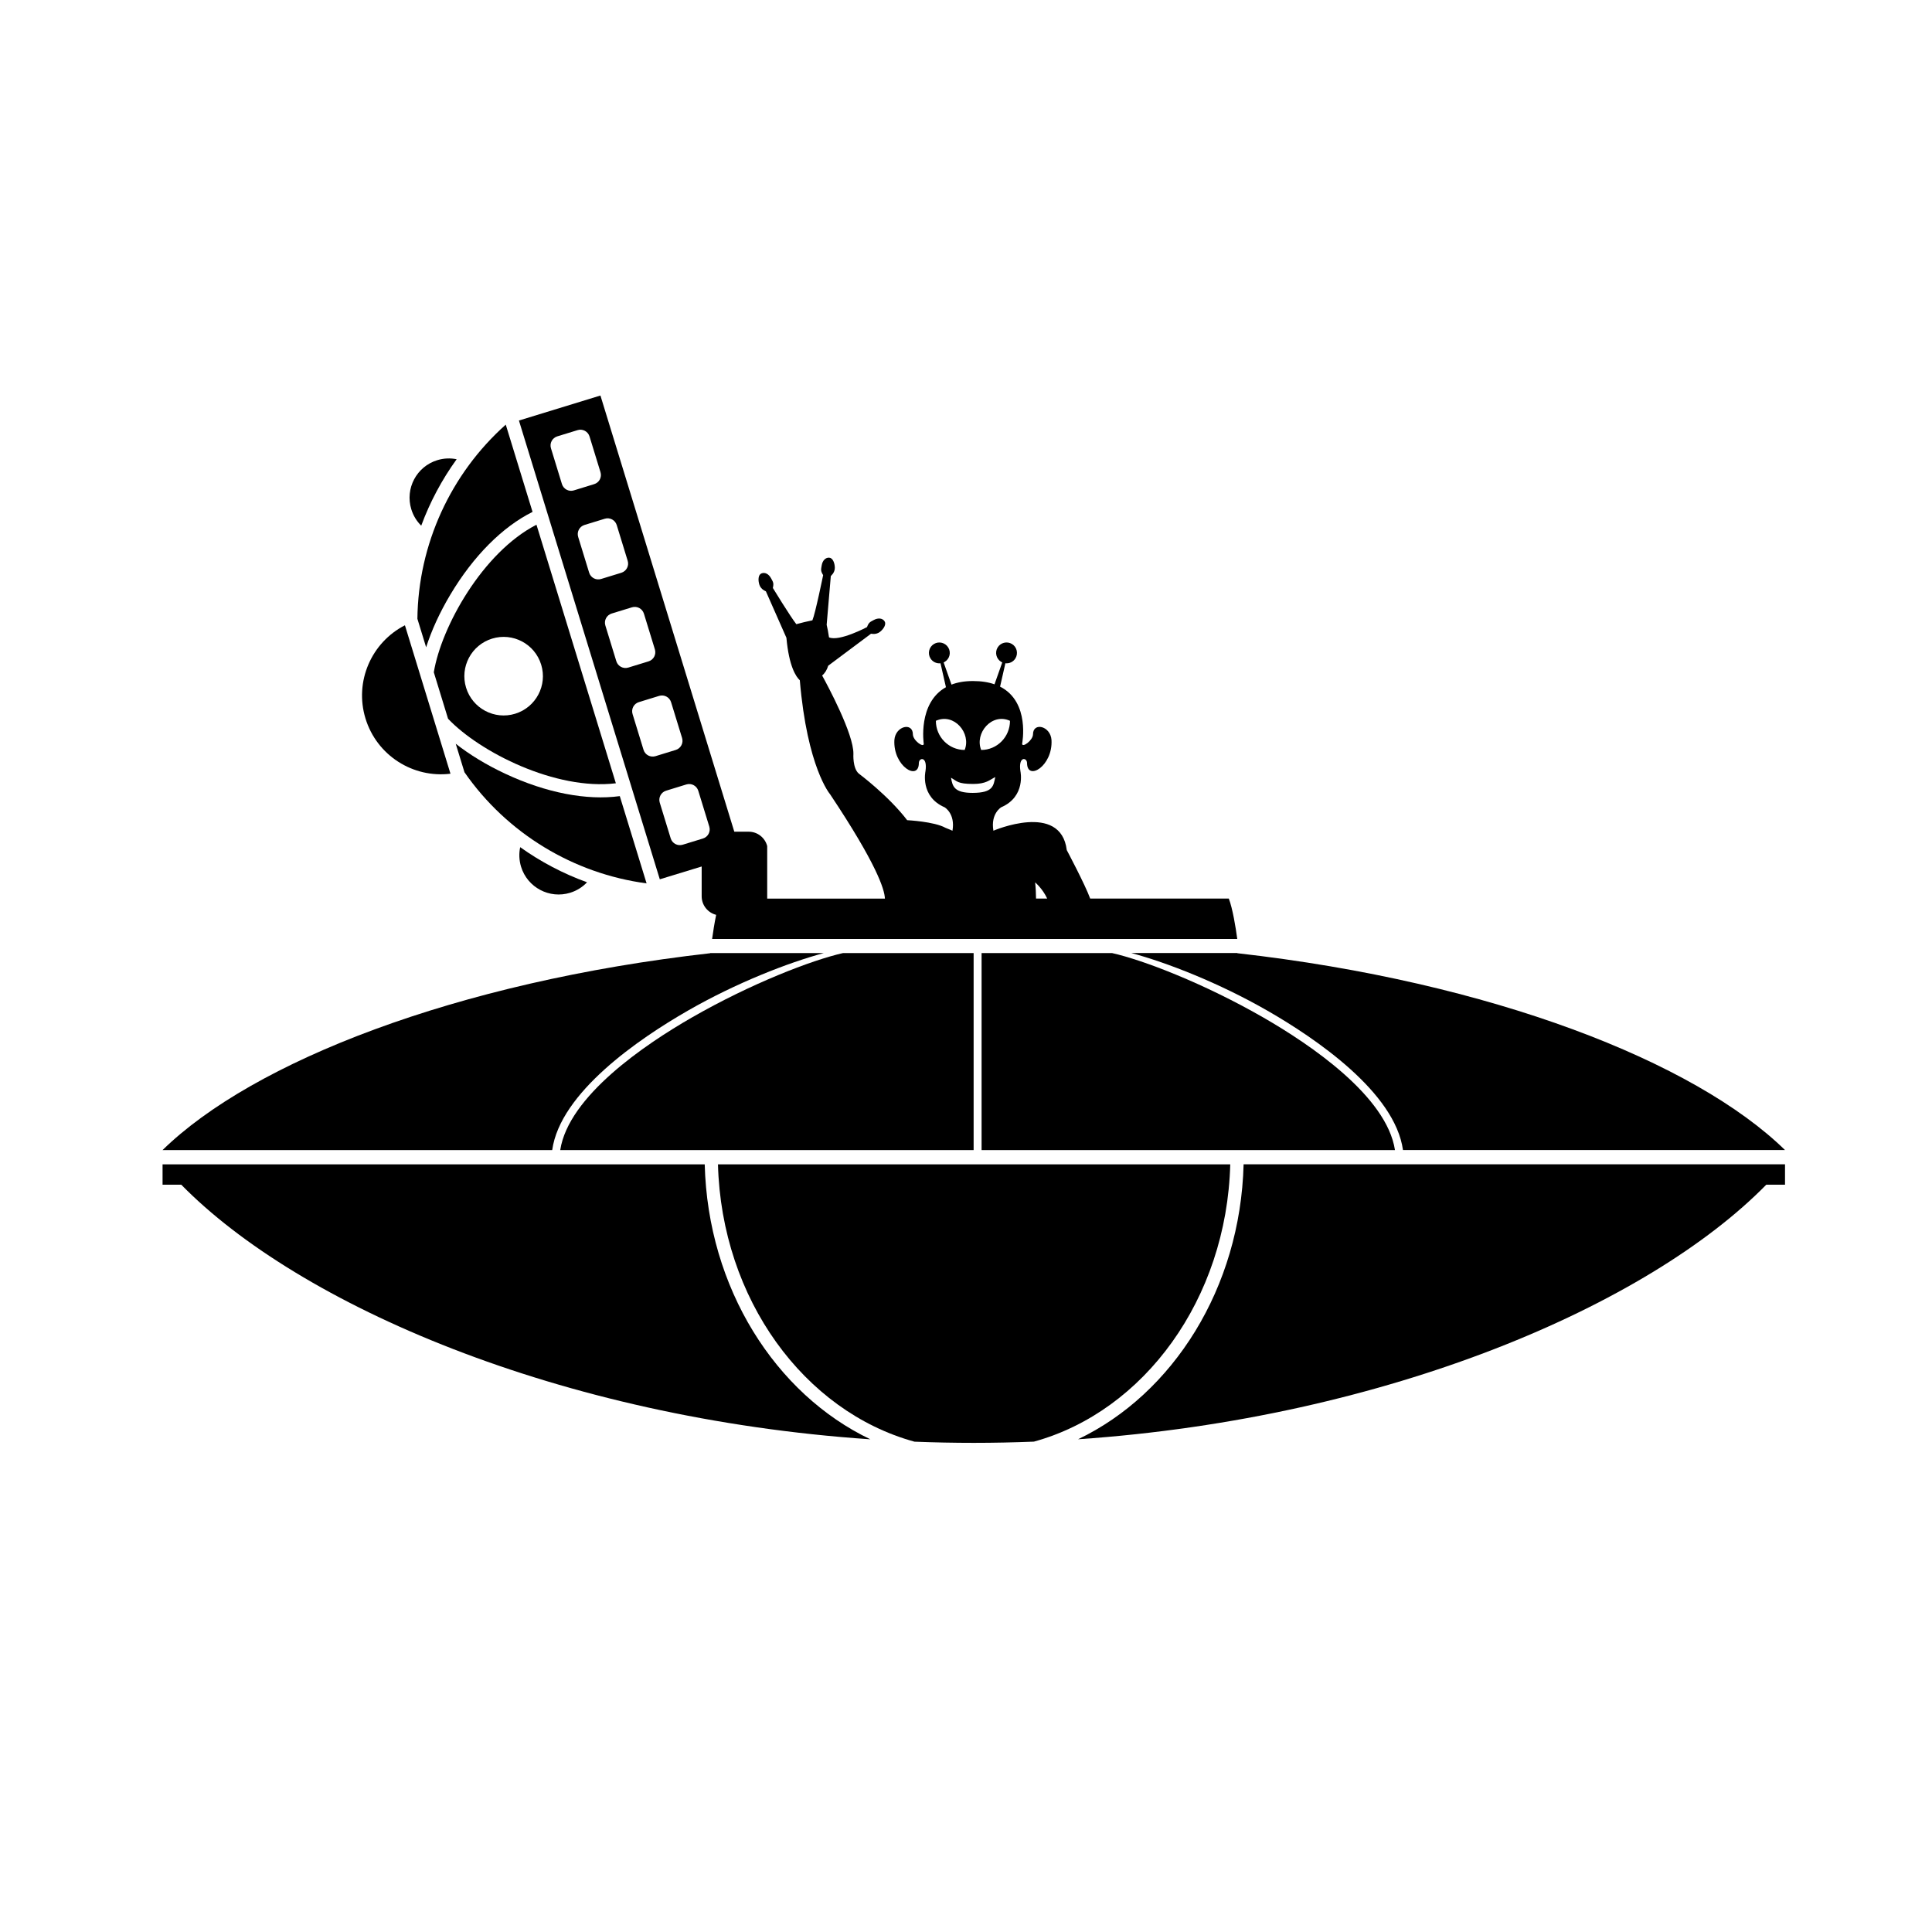 <?xml version="1.0" encoding="UTF-8"?>
<!-- Uploaded to: SVG Repo, www.svgrepo.com, Generator: SVG Repo Mixer Tools -->
<svg fill="#000000" width="800px" height="800px" version="1.1" viewBox="144 144 512 512" xmlns="http://www.w3.org/2000/svg">
 <g>
  <path d="m479.95 411.88c12.762 7.34 33.727 21.59 35.855 36.895h101.24c-23.891-23.375-77.676-44.543-145.13-52.164-0.004-0.012-0.004-0.031-0.012-0.047h-28.078c9.379 2.527 23.18 7.875 36.121 15.316z"/>
  <path d="m292.47 448.78h109.55v-52.211h-34.602c-8.254 1.859-24.348 8.047-40.16 17.133-12.352 7.113-32.59 20.785-34.793 35.078z"/>
  <path d="m326.21 411.88c12.941-7.445 26.746-12.785 36.117-15.312h-30.113c0 0.016 0 0.035-0.004 0.047-67.449 7.621-121.24 28.789-145.13 52.164h103.26c2.137-15.305 23.094-29.559 35.867-36.898z"/>
  <path d="m478.9 413.71c-15.82-9.094-31.91-15.277-40.168-17.133h-34.602v52.203h109.55c-2.195-14.293-22.445-27.965-34.785-35.07z"/>
  <path d="m330.75 452.56h-143.67v5.402h4.961c31.129 31.754 100.08 61.863 182.61 67.469-25.156-12.016-43.059-40.039-43.895-72.871z"/>
  <path d="m470.03 452.56h-135.76c0.945 35.73 22.879 65.484 52.07 73.5 5.195 0.203 10.434 0.312 15.723 0.312 5.356 0 10.672-0.117 15.934-0.324 29.172-8.023 51.09-37.773 52.031-73.488z"/>
  <path d="m429.69 525.42c82.434-5.648 151.29-35.73 182.39-67.461h4.969v-5.402h-143.48c-0.844 32.816-18.734 60.836-43.875 72.863z"/>
  <path d="m256.93 315.54c1.402-4.41 3.578-9.199 6.43-13.977 6.109-10.246 13.859-17.98 21.77-21.906l-7.098-23.125c-14.574 13-23.199 31.703-23.418 51.453z"/>
  <path d="m263.38 349.04-12.07-39.332c-8.855 4.523-13.461 14.887-10.445 24.723 3.023 9.832 12.641 15.828 22.516 14.609z"/>
  <path d="m282.09 373.7c1.688 5.492 7.512 8.578 13.004 6.891 1.773-0.543 3.285-1.516 4.481-2.777-6.312-2.281-12.277-5.422-17.719-9.305-0.355 1.668-0.297 3.445 0.234 5.191z"/>
  <path d="m255.63 283.31c2.309-6.254 5.465-12.184 9.387-17.609-1.648-0.336-3.406-0.281-5.129 0.25-5.492 1.684-8.578 7.512-6.891 13.004 0.52 1.711 1.441 3.18 2.633 4.356z"/>
  <path d="m308.25 354.98c-8.75 1.195-19.504-0.855-30.312-5.914-5.039-2.352-9.527-5.106-13.164-7.965l2.316 7.551c11.262 16.223 28.902 26.875 48.262 29.453z"/>
  <path d="m307.21 351.58-21.039-68.523c-14.246 7.316-25.227 27.055-27.207 39.105l3.777 12.312c8.406 8.863 28.57 19.039 44.469 17.105zm-26.684-18.434c-5.496 1.688-11.32-1.406-13.008-6.898-1.688-5.496 1.402-11.316 6.891-13.008 5.5-1.688 11.32 1.395 13.008 6.898 1.691 5.496-1.398 11.32-6.891 13.008z"/>
  <path d="m329.95 373.63v7.894c0 2.371 1.637 4.363 3.84 4.918-0.465 2.231-0.836 4.641-1.074 6.387h139.17c-0.406-3.039-1.223-8.062-2.242-10.707h-36.734c-1.371-3.75-6.207-12.844-6.207-12.844-1.578-12.832-19.438-5.133-19.438-5.133-0.789-4.535 2.066-6.211 2.066-6.211 6.609-2.863 5.09-9.578 5.09-9.578-0.598-4.051 1.758-3.641 1.758-2.137 0.031 4.856 6.863 0.828 6.481-6.121-0.273-3.754-4.902-4.781-4.902-1.492-0.031 1.621-2.883 3.652-2.883 2.484 0 0 2.211-11.047-5.844-15.129l1.406-6.191c1.043 0.117 2.106-0.363 2.676-1.32 0.785-1.316 0.363-3.012-0.945-3.797-1.316-0.785-3.012-0.359-3.797 0.953-0.777 1.309-0.352 3.004 0.945 3.789 0.098 0.055 0.191 0.105 0.293 0.152l-2.055 5.801c-1.566-0.555-3.449-0.867-5.715-0.867-2.254 0-4.125 0.348-5.684 0.945l-2.082-5.875c0.102-0.047 0.195-0.102 0.289-0.152 1.309-0.785 1.734-2.481 0.945-3.789-0.785-1.309-2.484-1.738-3.793-0.953-1.309 0.785-1.734 2.484-0.945 3.797 0.574 0.953 1.633 1.438 2.676 1.32l1.441 6.34c-7.523 4.188-5.879 14.988-5.879 14.988 0 1.164-2.852-0.863-2.883-2.484 0-3.289-4.625-2.262-4.902 1.492-0.379 6.949 6.453 10.984 6.484 6.121 0-1.508 2.359-1.914 1.758 2.137 0 0-1.531 6.715 5.082 9.578 0 0 2.863 1.676 2.07 6.211 0 0-0.719-0.352-1.867-0.785-2.969-1.664-10.141-2.016-10.141-2.016-4.996-6.539-12.82-12.348-12.82-12.348-1.664-1.426-1.426-5.223-1.426-5.223 0.105-5.211-6.836-18.141-8.289-20.773 0.77-0.629 1.289-1.535 1.613-2.59l11.352-8.484s1.344 0.344 2.387-0.504c0.977-0.785 1.727-2.016 1.184-2.812-0.543-0.789-1.656-0.953-2.852-0.312-1.004 0.539-1.316 0.625-1.793 1.879 0 0-7.371 3.914-10.066 2.715-0.18-1.305-0.422-2.465-0.625-3.324l1.102-12.941s1.09-0.852 1.062-2.195c-0.023-1.258-0.543-2.602-1.5-2.656-0.957-0.055-1.762 0.727-1.984 2.066-0.188 1.125-0.312 1.422 0.387 2.562 0 0-2.082 10.203-2.848 11.977-1.406 0.281-2.957 0.664-4.258 1.02-1.641-2.09-6.219-9.594-6.219-9.594 0.293-1.309 0.074-1.551-0.465-2.551-0.645-1.195-1.664-1.672-2.551-1.309-0.891 0.359-0.941 1.805-0.555 3.004 0.406 1.281 1.719 1.734 1.719 1.734l5.445 12.324c0.684 7.621 2.555 10.34 3.551 11.254 1.965 23.211 8.02 30.207 8.02 30.207 12.312 18.469 14.453 25.227 14.531 27.664h-31.195v-13.926c-0.562-2.191-2.543-3.812-4.914-3.812h-3.805l-35.477-115.59-21.598 6.625 37.332 121.58zm91.562 8.492h-2.953c-0.012-1.391-0.082-2.871-0.238-4.281 0 0.004 1.965 1.629 3.191 4.281zm-9.855-47.102c0 4.273-3.414 7.727-7.633 7.727-1.793-4.418 2.789-9.926 7.633-7.727zm-19.641 0c4.84-2.195 9.426 3.309 7.629 7.727-4.215-0.004-7.629-3.461-7.629-7.727zm4.012 15.086c1.578 0.871 1.652 1.648 5.875 1.648 3.43 0 4.324-1.055 5.856-1.828-0.492 2.191-0.438 4.195-6 4.195-4.926 0-5.328-1.746-5.731-4.016zm-103.11-77.828-2.906-9.477c-0.414-1.34 0.336-2.75 1.676-3.164l5.375-1.648c1.34-0.414 2.754 0.336 3.168 1.676l2.906 9.473c0.414 1.344-0.336 2.762-1.684 3.164l-5.371 1.656c-1.336 0.414-2.75-0.34-3.164-1.68zm7.211 23.48-2.906-9.465c-0.414-1.344 0.336-2.766 1.676-3.176l5.375-1.648c1.34-0.414 2.754 0.344 3.164 1.676l2.906 9.473c0.414 1.34-0.344 2.75-1.676 3.168l-5.371 1.648c-1.34 0.414-2.758-0.336-3.168-1.676zm7.203 23.473-2.906-9.473c-0.414-1.34 0.336-2.754 1.676-3.168l5.375-1.648c1.336-0.406 2.754 0.344 3.168 1.684l2.906 9.465c0.414 1.344-0.336 2.766-1.676 3.176l-5.371 1.648c-1.34 0.406-2.758-0.344-3.172-1.684zm7.211 23.477-2.906-9.473c-0.414-1.344 0.336-2.762 1.676-3.168l5.371-1.652c1.34-0.406 2.754 0.344 3.164 1.684l2.91 9.477c0.414 1.34-0.344 2.754-1.676 3.164l-5.371 1.652c-1.34 0.406-2.758-0.34-3.168-1.684zm5.973 10.836 5.375-1.656c1.34-0.414 2.754 0.344 3.164 1.684l2.91 9.473c0.414 1.34-0.336 2.754-1.676 3.168l-5.375 1.648c-1.34 0.406-2.754-0.344-3.168-1.676l-2.906-9.477c-0.41-1.328 0.34-2.754 1.676-3.164z"/>
 </g>
</svg>